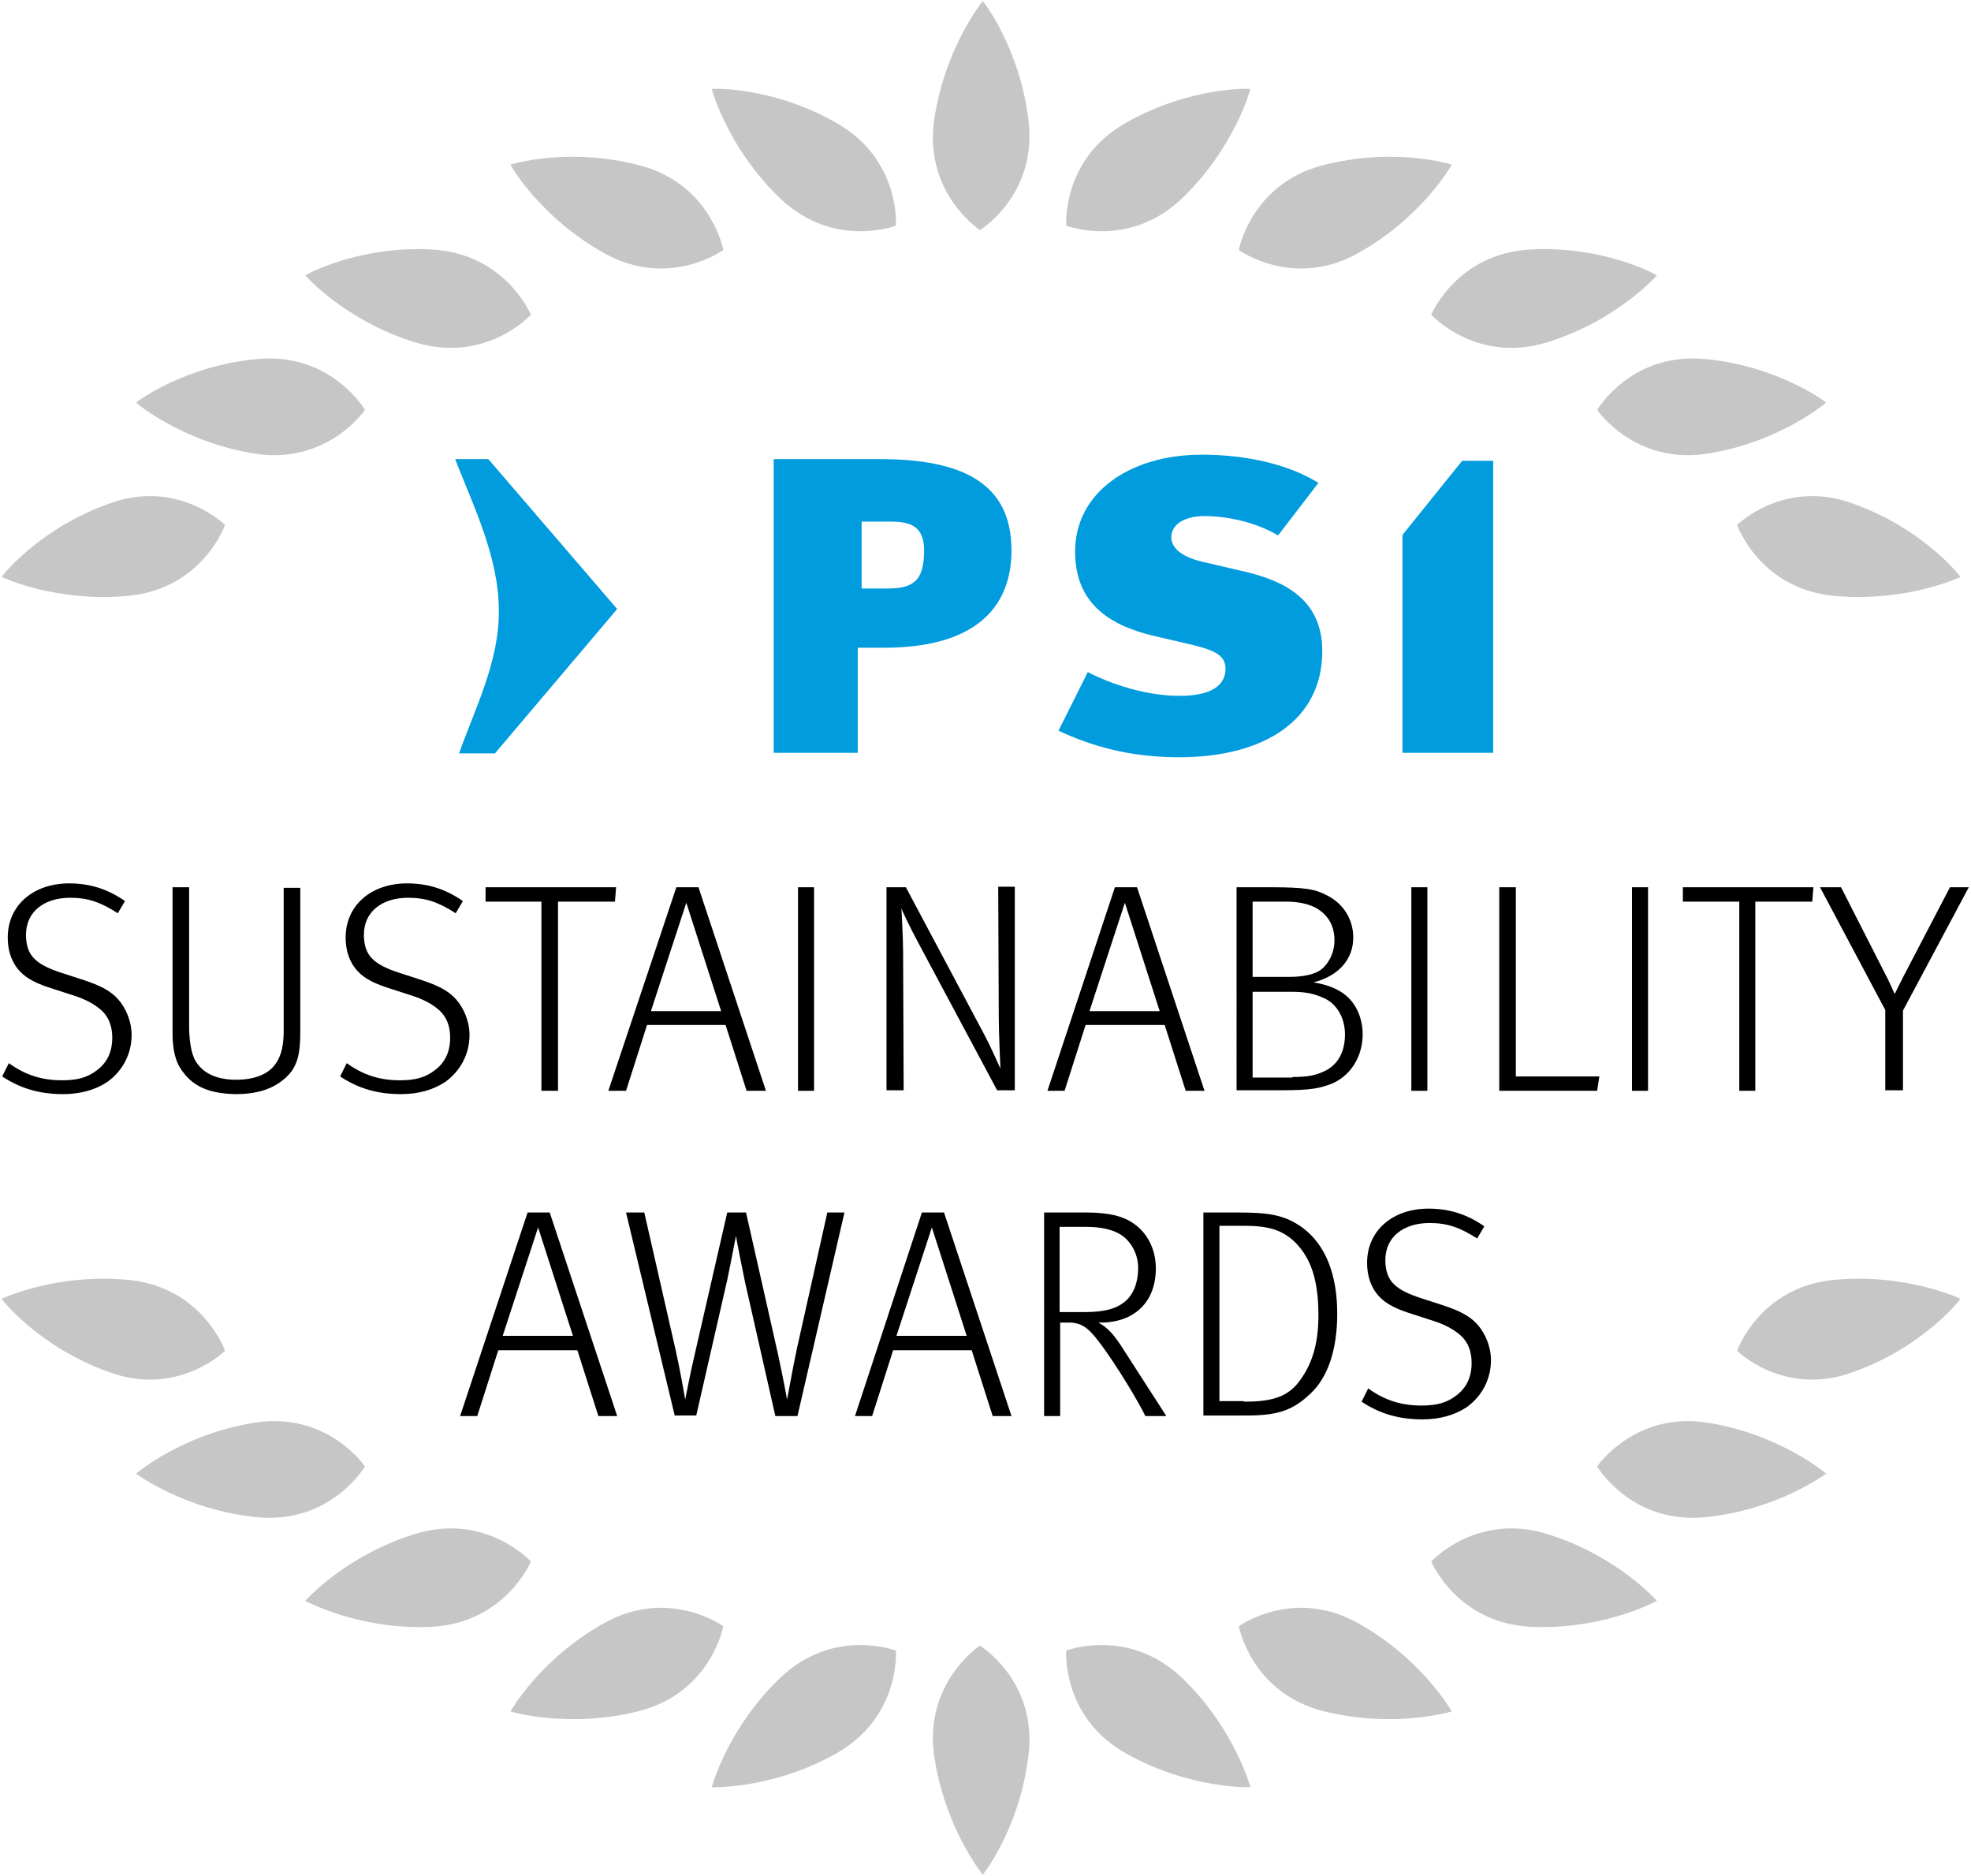 <?xml version="1.0" encoding="utf-8"?>
<!-- Generator: Adobe Illustrator 20.1.0, SVG Export Plug-In . SVG Version: 6.00 Build 0)  -->
<!DOCTYPE svg PUBLIC "-//W3C//DTD SVG 1.1//EN" "http://www.w3.org/Graphics/SVG/1.1/DTD/svg11.dtd">
<svg version="1.1" id="Ebene_1" xmlns="http://www.w3.org/2000/svg" xmlns:xlink="http://www.w3.org/1999/xlink" x="0px" y="0px"
	 viewBox="0 0 356.4 339.2" style="enable-background:new 0 0 356.4 339.2;" xml:space="preserve">
<style type="text/css">
	.st0{fill:#C6C6C6;}
	.st1{fill:#009CDE;}
</style>
<path class="st0" d="M177.7,338.9c0,0-6.9-8.4-8.8-21.6c-1.8-13.2,8.3-19.8,8.3-19.8s10.3,6.3,8.8,19.6
	C184.5,330.3,177.8,338.9,177.7,338.9"/>
<path class="st0" d="M55.2,289.4c0,0,7.2-8.2,19.9-12.1c12.8-3.9,20.9,5,20.9,5s-4.6,11.1-18,11.8C64.8,294.7,55.2,289.4,55.2,289.4
	"/>
<path class="st0" d="M128.7,323.1c0,0,2.8-10.6,12.4-19.8c9.7-9.2,20.9-4.9,20.9-4.9s0.9,12-10.8,18.6
	C139.7,323.5,128.7,323.1,128.7,323.1"/>
<path class="st0" d="M92.3,309.4c0,0,5.3-9.5,17-16c11.7-6.5,21.5,0.6,21.5,0.6s-2.2,11.9-15.1,15.3
	C102.8,312.6,92.3,309.4,92.3,309.4"/>
<path class="st0" d="M24.6,266.4c0,0,8.3-7.1,21.4-9.2c13.2-2.1,20,7.9,20,7.9s-6.1,10.4-19.4,9.2C33.3,273,24.6,266.4,24.6,266.4"
	/>
<path class="st0" d="M0.3,234.8c0,0,9.8-4.7,23.1-3.4c13.3,1.4,17.3,12.8,17.3,12.8s-8.6,8.5-21.1,3.8C7,243.5,0.3,234.9,0.3,234.8"
	/>
<path class="st0" d="M299.6,289.4c0,0-7.2-8.2-19.9-12.1c-12.8-3.9-20.9,5-20.9,5s4.6,11.1,18,11.8
	C290.1,294.7,299.6,289.4,299.6,289.4"/>
<path class="st0" d="M226.1,323.1c0,0-2.8-10.6-12.4-19.8c-9.7-9.2-20.9-4.9-20.9-4.9s-0.9,12,10.8,18.6
	C215.2,323.5,226.1,323.1,226.1,323.1"/>
<path class="st0" d="M262.5,309.4c0,0-5.3-9.5-17-16c-11.7-6.5-21.5,0.6-21.5,0.6s2.2,11.9,15.1,15.3
	C252.1,312.6,262.5,309.4,262.5,309.4"/>
<path class="st0" d="M330.2,266.4c0,0-8.3-7.1-21.4-9.2c-13.2-2.1-20,7.9-20,7.9s6.1,10.4,19.4,9.2
	C321.5,273,330.2,266.4,330.2,266.4"/>
<path class="st0" d="M354.5,234.8c0,0-9.8-4.7-23.1-3.4c-13.3,1.4-17.3,12.8-17.3,12.8s8.6,8.5,21.1,3.8
	C347.8,243.5,354.5,234.9,354.5,234.8"/>
<path class="st0" d="M177.7,0.2c0,0-6.9,8.4-8.8,21.6c-1.8,13.2,8.3,19.8,8.3,19.8s10.3-6.3,8.8-19.6C184.5,8.8,177.8,0.2,177.7,0.2
	"/>
<path class="st0" d="M55.2,49.8c0,0,7.2,8.2,19.9,12.1c12.8,3.9,20.9-5,20.9-5s-4.6-11.1-18-11.8C64.8,44.4,55.2,49.7,55.2,49.8"/>
<path class="st0" d="M128.7,16.1c0,0,2.8,10.6,12.4,19.8c9.7,9.2,20.9,4.9,20.9,4.9s0.9-12-10.8-18.6
	C139.7,15.6,128.7,16,128.7,16.1"/>
<path class="st0" d="M92.3,29.8c0,0,5.3,9.5,17,16c11.7,6.5,21.5-0.6,21.5-0.6s-2.2-11.9-15.1-15.3C102.8,26.5,92.3,29.7,92.3,29.8"
	/>
<path class="st0" d="M24.6,72.8c0,0,8.3,7.1,21.4,9.2c13.2,2.1,20-7.9,20-7.9s-6.1-10.4-19.4-9.2C33.3,66.1,24.6,72.7,24.6,72.8"/>
<path class="st0" d="M0.3,104.3c0,0,9.8,4.7,23.1,3.4c13.3-1.4,17.3-12.8,17.3-12.8s-8.6-8.5-21.1-3.8C7,95.6,0.3,104.2,0.3,104.3"
	/>
<path class="st0" d="M299.6,49.8c0,0-7.2,8.2-19.9,12.1c-12.8,3.9-20.9-5-20.9-5s4.6-11.1,18-11.8C290.1,44.4,299.6,49.7,299.6,49.8
	"/>
<path class="st0" d="M226.1,16.1c0,0-2.8,10.6-12.4,19.8c-9.7,9.2-20.9,4.9-20.9,4.9s-0.9-12,10.8-18.6
	C215.2,15.6,226.1,16,226.1,16.1"/>
<path class="st0" d="M262.5,29.8c0,0-5.3,9.5-17,16c-11.7,6.5-21.5-0.6-21.5-0.6s2.2-11.9,15.1-15.3
	C252.1,26.5,262.5,29.7,262.5,29.8"/>
<path class="st0" d="M330.2,72.8c0,0-8.3,7.1-21.4,9.2c-13.2,2.1-20-7.9-20-7.9s6.1-10.4,19.4-9.2C321.5,66.1,330.2,72.7,330.2,72.8
	"/>
<path class="st0" d="M354.5,104.3c0,0-9.8,4.7-23.1,3.4c-13.3-1.4-17.3-12.8-17.3-12.8s8.6-8.5,21.1-3.8
	C347.8,95.6,354.5,104.2,354.5,104.3"/>
<path class="st1" d="M155.8,94.2v12.2h4.4c4.7,0,6.9-1.1,6.9-6.9c0-4.4-2.5-5.2-6.1-5.2H155.8z M159.8,117.1h-4.7v19h-15.2V83h19.2
	c15,0,23.8,4.4,23.8,16.5C182.9,107.3,179.1,117.1,159.8,117.1"/>
<path class="st1" d="M213.2,136.9c-8.9,0-15.8-2-21.8-4.8l5.3-10.6c4.2,2.2,10.6,4.3,16.6,4.3c5.9,0,8.3-2,8.3-4.9
	c0-2.4-1.9-3.3-5.9-4.3l-6.9-1.6c-8.6-2-14.4-6.2-14.4-15.3c0-10.5,9.7-17.5,22.9-17.5c8.2,0,15.8,1.8,21.1,5.1l-7.3,9.5
	c-4-2.4-9.2-3.5-13.3-3.5c-3.9,0-6,1.7-6,3.8c0,1.7,1.4,3.5,5.8,4.5l6,1.4c6.4,1.4,15.5,4,15.5,14.7
	C239.1,130.2,228.6,136.9,213.2,136.9"/>
<path class="st1" d="M83,136.2h6.5l22.1-26.1L88.3,83h-6c3.3,8.5,7.9,17.7,7.9,27.4C90.3,119.5,85.9,128.1,83,136.2"/>
<polygon class="st1" points="264.4,83.3 253.6,96.7 253.6,136.1 270,136.1 270,83.3 "/>
<path d="M1.6,192.2c2.9,2.1,5.9,3.1,9.6,3.1c2.8,0,4.6-0.5,6.3-1.8c1.9-1.4,2.8-3.4,2.8-5.9c0-2-0.6-3.7-1.9-4.9
	c-1.3-1.2-3.1-2.1-5-2.7l-3.7-1.2c-2.9-0.9-4.8-1.8-6.1-3.2c-1.5-1.6-2.2-3.7-2.2-6.1c0-5.9,4.7-9.8,11.1-9.8
	c3.9,0,7.1,1.1,10.1,3.2l-1.3,2.2c-3.1-2-5.4-2.8-8.6-2.8c-4.7,0-8,2.5-8,6.7c0,1.7,0.4,3.3,1.6,4.4c1,1,2.7,1.8,4.9,2.5l4,1.3
	c2.7,0.9,4.7,1.8,6.2,3.5c1.4,1.6,2.4,4,2.4,6.4c0,3.4-1.6,6.5-4.4,8.5c-2.1,1.4-4.8,2.2-8,2.2c-4.2,0-7.7-1-11-3.2L1.6,192.2z"/>
<path d="M32.6,193.1c-1.2-1.9-1.4-4.4-1.4-6.4v-26.3h3v25.2c0,2.1,0.3,4.7,1.1,6.1c0.9,1.6,2.9,3.5,7.4,3.5c3.5,0,5.8-1.1,7-2.7
	c1.3-1.7,1.6-3.8,1.6-6.3v-25.7h3v26.1c0,3.9-0.5,6.2-2.5,8.1c-2,1.9-4.8,3.1-9.2,3.1C37.3,197.7,34.5,196.1,32.6,193.1"/>
<path d="M62.7,192.2c2.9,2.1,5.9,3.1,9.6,3.1c2.8,0,4.6-0.5,6.3-1.8c1.9-1.4,2.8-3.4,2.8-5.9c0-2-0.6-3.7-1.9-4.9
	c-1.3-1.2-3.1-2.1-5-2.7l-3.7-1.2c-2.9-0.9-4.8-1.8-6.1-3.2c-1.5-1.6-2.2-3.7-2.2-6.1c0-5.9,4.7-9.8,11.1-9.8
	c3.9,0,7.1,1.1,10.1,3.2l-1.3,2.2c-3.1-2-5.4-2.8-8.6-2.8c-4.7,0-8,2.5-8,6.7c0,1.7,0.4,3.3,1.6,4.4c1,1,2.7,1.8,4.9,2.5l4,1.3
	c2.7,0.9,4.7,1.8,6.2,3.5c1.4,1.6,2.4,4,2.4,6.4c0,3.4-1.6,6.5-4.4,8.5c-2.1,1.4-4.8,2.2-8,2.2c-4.2,0-7.7-1-11-3.2L62.7,192.2z"/>
<polygon points="97.9,163 87.8,163 87.8,160.4 111.4,160.4 111.2,163 100.9,163 100.9,197.2 97.9,197.2 "/>
<path d="M130.4,182.8l-6.3-19.6l-6.4,19.6H130.4z M122.3,160.4h4l12.2,36.8H135l-3.8-11.9h-14.2l-3.8,11.9H110L122.3,160.4z"/>
<rect x="144.3" y="160.4" width="2.9" height="36.8"/>
<path d="M160.2,160.4h3.6l14,26.3c1.5,2.8,3,6.3,3.1,6.5c0-0.1-0.3-6.4-0.3-9.1l-0.1-23.8h3v36.8h-3.2l-13.9-26
	c-2.1-3.9-3.3-6.5-3.4-6.9c0,0.2,0.3,5.4,0.3,7.8l0.1,25.1h-3.1V160.4z"/>
<path d="M209.7,182.8l-6.3-19.6l-6.4,19.6H209.7z M201.6,160.4h4l12.2,36.8h-3.4l-3.8-11.9h-14.3l-3.8,11.9h-3.1L201.6,160.4z"/>
<path d="M233.7,194.7c2.9,0,4.3-0.3,6.1-1.2c2.4-1.3,3.4-3.7,3.4-6.5c0-3-1.5-5.6-3.9-6.6c-2-0.9-3.5-1.1-6-1.1h-6.8v15.5H233.7z
	 M233.3,176.6c2.5,0,4.6-0.5,5.7-1.4c1.1-0.9,2.3-2.8,2.3-5.2c0-2.8-1.3-4.8-3.6-6c-1.3-0.6-2.9-1-5.2-1h-6v13.6H233.3z
	 M223.6,160.4h6.3c6.1,0,8,0.4,9.7,1.3c3.1,1.4,5.1,4.3,5.1,7.8c0,3.8-2.5,6.9-7.2,8.1c2.5,0.4,4.1,1.1,5.4,2
	c2.4,1.7,3.5,4.6,3.5,7.4c0,4-2.2,7.6-5.8,9c-2,0.7-3.3,1.1-8.8,1.1h-8.2V160.4z"/>
<rect x="255.2" y="160.4" width="2.9" height="36.8"/>
<polygon points="271.1,160.4 274.1,160.4 274.1,194.6 289.2,194.6 288.8,197.2 271.1,197.2 "/>
<rect x="295.1" y="160.4" width="2.9" height="36.8"/>
<polygon points="314.5,163 304.3,163 304.3,160.4 327.9,160.4 327.7,163 317.4,163 317.4,197.2 314.5,197.2 "/>
<path d="M340.9,182.6l-11.8-22.2h3.8l8.1,15.9c0.3,0.5,1.1,2.3,1.6,3.4l1.7-3.4l8.3-15.9h3.4l-11.9,22.3v14.4h-3.2V182.6z"/>
<path d="M103.6,241.5l-6.3-19.6l-6.4,19.6H103.6z M95.4,219.2h4l12.2,36.8h-3.4l-3.8-11.9H90.1L86.3,256h-3.1L95.4,219.2z"/>
<path d="M113.2,219.2h3.3l5.7,25c0.8,3.6,1.6,8.2,1.7,8.8c0.1-0.4,1-5.2,1.8-8.5l5.8-25.3h3.4l5.8,25.7c0.9,4.2,1.6,7.9,1.6,8.1
	c0.1-0.2,1.1-6,1.8-9.2l5.5-24.6h3.1l-8.5,36.8h-4l-5.5-24.3c-0.5-2.5-1.6-7.8-1.6-8.3c-0.1,0.3-0.8,4.2-1.6,8l-5.6,24.5H122
	L113.2,219.2z"/>
<path d="M174.8,241.5l-6.3-19.6l-6.4,19.6H174.8z M166.7,219.2h4l12.2,36.8h-3.4l-3.8-11.9h-14.2l-3.8,11.9h-3.1L166.7,219.2z"/>
<path d="M196.2,237.2c3.5,0,5.6-0.6,7.1-1.8c1.4-1.1,2.5-3.1,2.5-6.2c0-2.8-1.6-5.2-3.5-6.2c-1.3-0.7-3.1-1.2-5.9-1.2h-4.8v15.4
	H196.2z M188.7,219.2h7.6c4.9,0,7.3,0.9,9.1,2.3c1.7,1.3,3.6,3.9,3.6,7.8c0,6.2-4,9.8-10,9.8h-0.4c1.8,1,2.8,2.1,4.7,5.1
	c2.4,3.7,6.6,10.3,7.6,11.8h-3.8c-0.7-1.6-5.1-9.2-8.6-13.7c-1.4-1.8-2.7-3.2-5.1-3.2h-1.7V256h-2.9V219.2z"/>
<path d="M224.9,253.4c4.2,0,7.6-0.5,9.9-3.5c2.3-3,3.6-6.6,3.6-12.1c0-6.5-1.4-10.3-4.1-13.1c-2.5-2.5-5.2-3.1-9.5-3.1h-4.3v31.7
	H224.9z M217.6,219.2h6.2c5.6,0,8.5,0.4,11.8,2.8c4.1,3.1,6.2,8.4,6.2,15.5c0,6.7-1.8,11.6-4.8,14.4c-3.4,3.3-6.4,4-11.7,4h-7.7
	V219.2z"/>
<path d="M247.4,251c2.9,2.1,5.9,3.1,9.6,3.1c2.8,0,4.6-0.5,6.3-1.8c1.9-1.4,2.8-3.4,2.8-5.9c0-2-0.6-3.7-1.9-4.9
	c-1.3-1.2-3.1-2.1-5-2.7l-3.7-1.2c-2.9-0.9-4.8-1.8-6.1-3.2c-1.5-1.6-2.2-3.7-2.2-6.1c0-5.9,4.7-9.8,11.1-9.8
	c3.9,0,7.1,1.1,10.1,3.2l-1.3,2.2c-3.1-2-5.4-2.8-8.6-2.8c-4.7,0-8,2.5-8,6.7c0,1.7,0.4,3.3,1.6,4.4c1,1,2.7,1.8,4.9,2.5l4,1.3
	c2.7,0.9,4.7,1.8,6.2,3.5c1.4,1.6,2.4,4,2.4,6.4c0,3.4-1.6,6.5-4.4,8.5c-2.1,1.4-4.8,2.2-8,2.2c-4.2,0-7.7-1-11-3.2L247.4,251z"/>
</svg>
